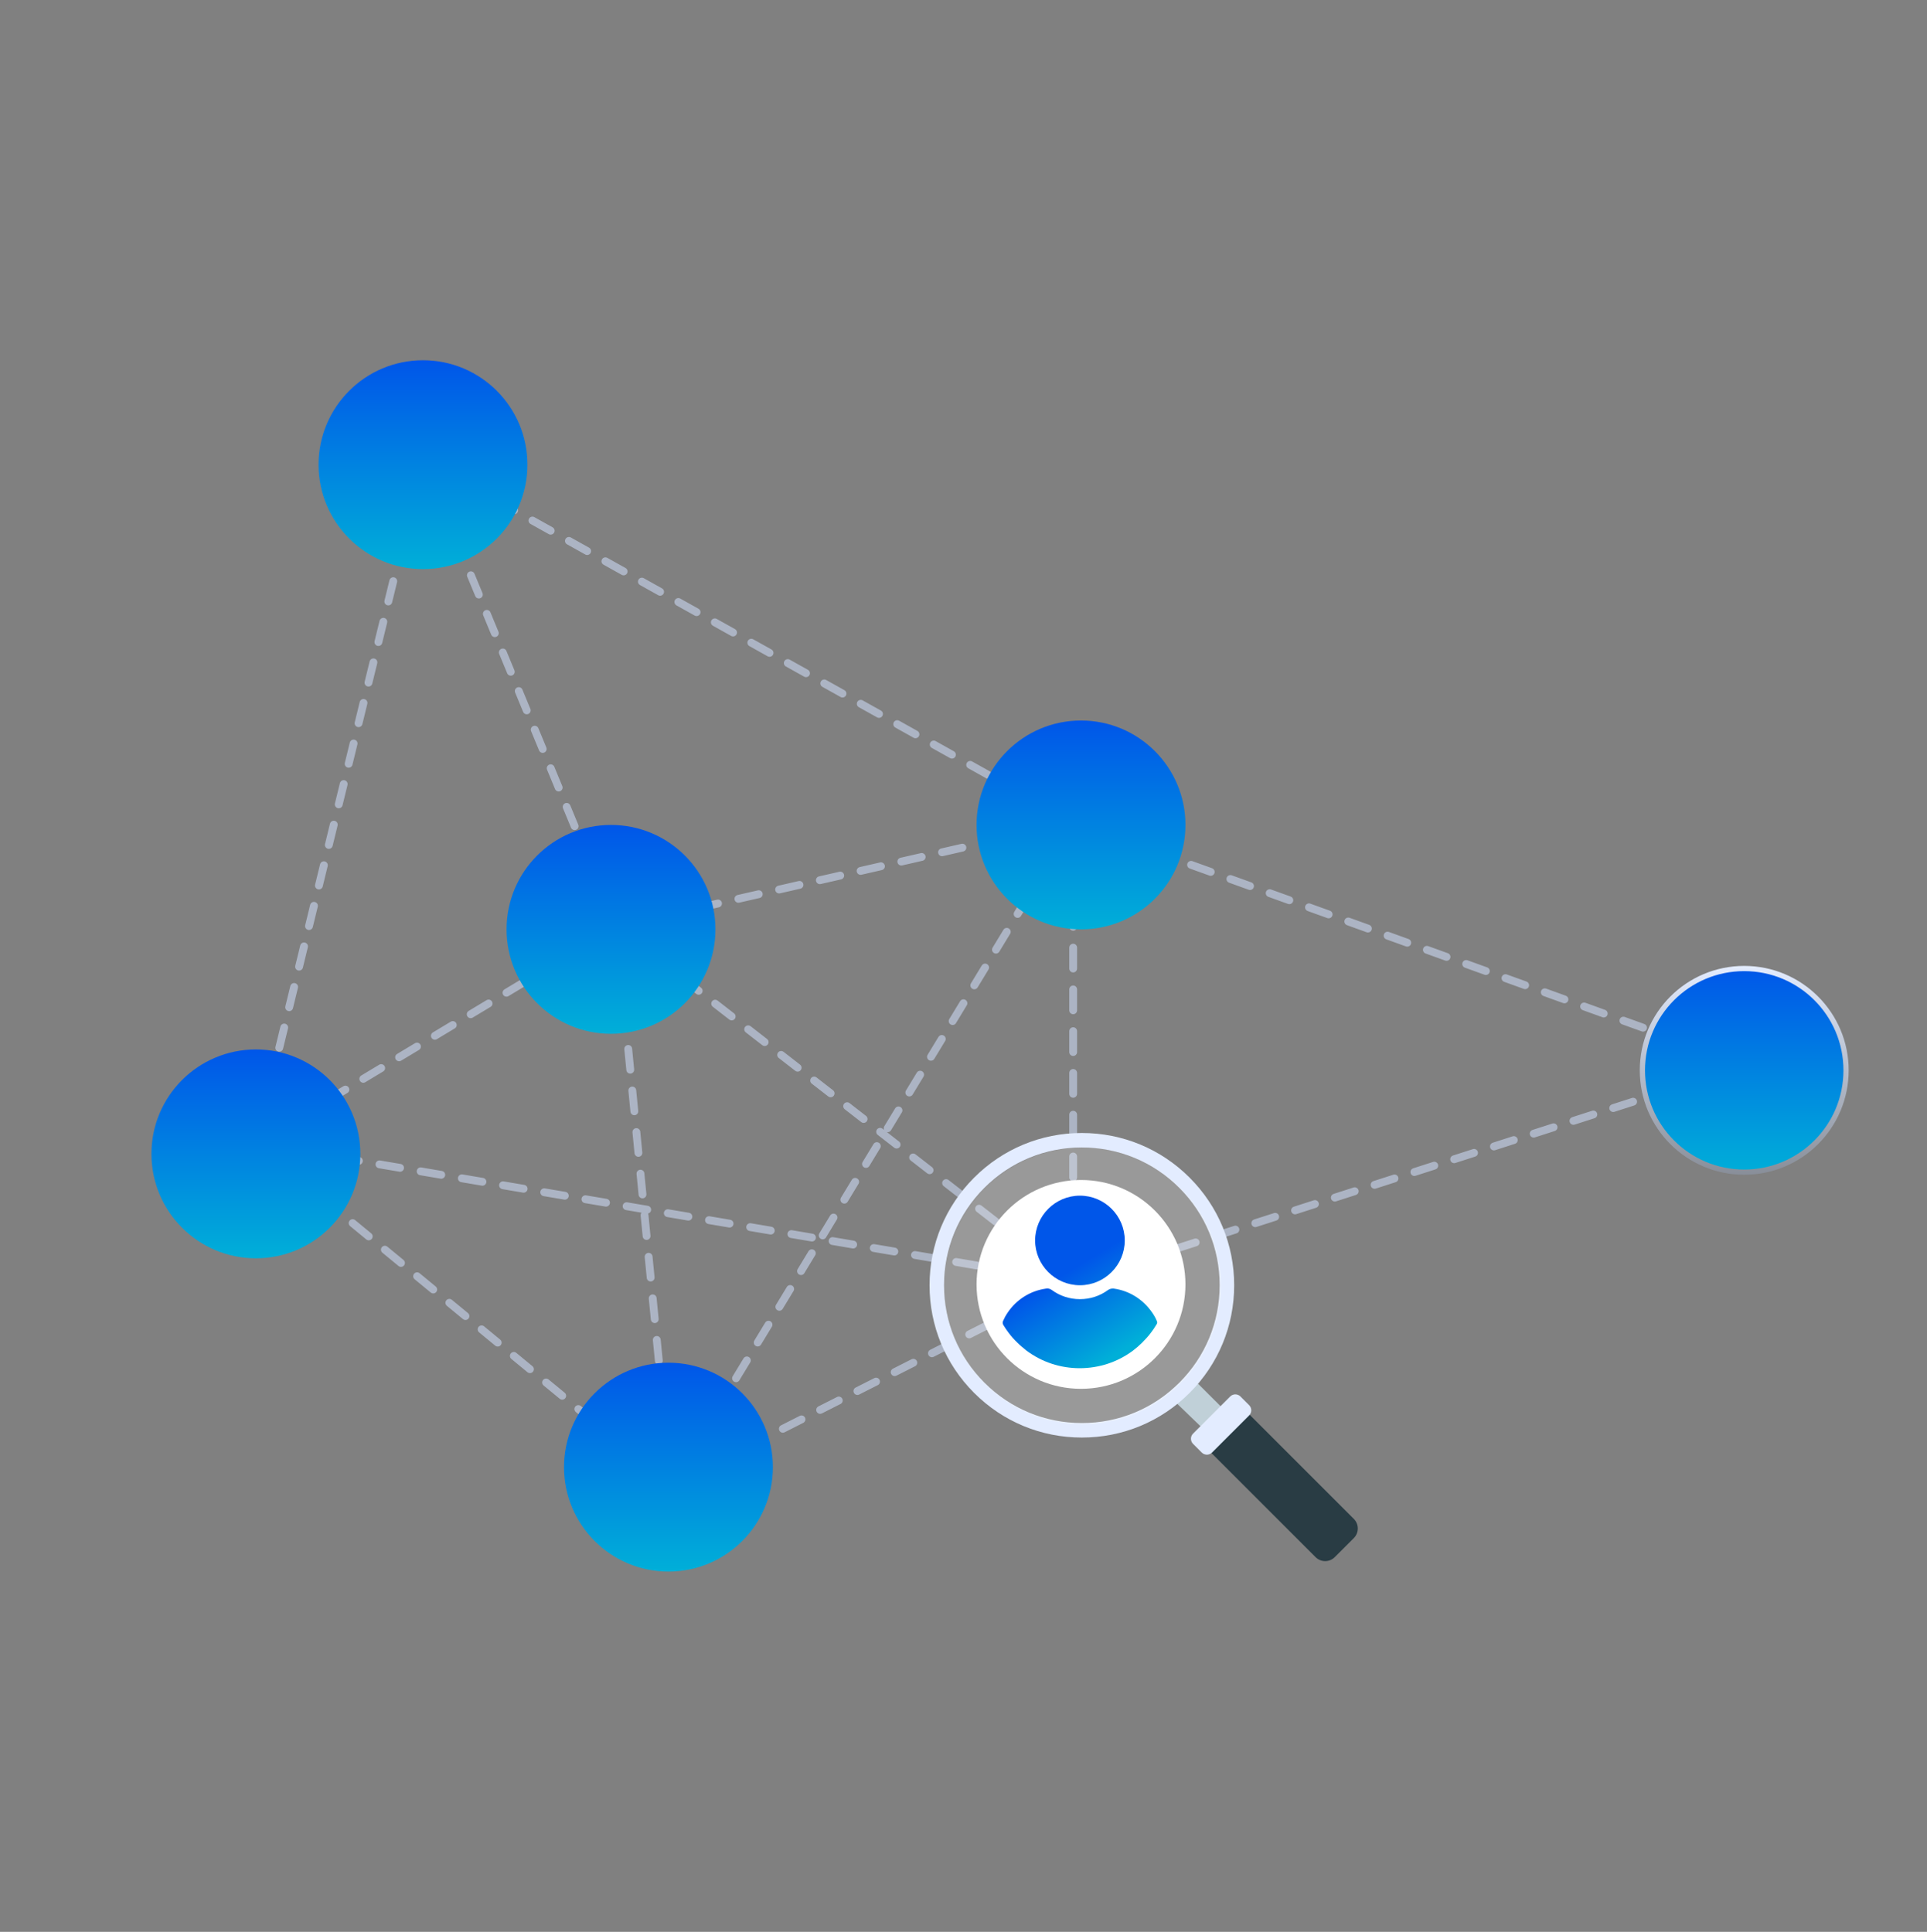 <svg width="369" height="370" viewBox="0 0 369 370" fill="none" xmlns="http://www.w3.org/2000/svg">
<rect x="0" y="0" width="369" height="370" fill="#808080" stroke="none"/>
<path d="M81 88L49 219M81 88L205.5 157.5M81 88L118 177.5M49 219L128.5 284.5M49 219L118 177.5M49 219L205.5 245.5M128.5 284.5L118 177.5M128.5 284.5L205.5 157.5M128.5 284.5L205.5 245.5M118 177.5L205.5 157.5M118 177.5L205.5 245.5M205.5 157.5L334.5 204L205.5 245.5M205.5 157.5V245.5" stroke="#ACB4C4" stroke-width="1.5" stroke-linecap="round" stroke-dasharray="4 4"/>
<circle cx="81" cy="89" r="20" fill="url(#paint0_linear_601_307)"/>
<circle cx="49" cy="221" r="20" fill="url(#paint1_linear_601_307)"/>
<circle cx="117" cy="178" r="20" fill="url(#paint2_linear_601_307)"/>
<circle cx="128" cy="281" r="20" fill="url(#paint3_linear_601_307)"/>
<circle cx="207" cy="158" r="20" fill="url(#paint4_linear_601_307)"/>
<circle cx="334" cy="205" r="19.5" fill="url(#paint5_linear_601_307)" stroke="url(#paint6_linear_601_307)"/>
<path d="M259.247 294.58L255.585 298.242C254.575 299.251 252.932 299.251 251.923 298.242L230.415 276.734L237.739 269.41L259.247 290.918C260.256 291.927 260.256 293.571 259.247 294.58Z" fill="#293C44"/>
<path d="M227.652 263.266L235.487 271.082L232.126 275.331L223.514 267.027L227.652 263.266Z" fill="#C0D0D8"/>
<path d="M235.568 267.467L228.46 274.576C227.917 275.119 227.917 275.999 228.46 276.541L230.123 278.205C230.666 278.748 231.546 278.748 232.089 278.205L239.197 271.096C239.74 270.554 239.74 269.674 239.197 269.131L237.533 267.467C236.991 266.925 236.111 266.925 235.568 267.467Z" fill="#E3ECFF"/>
<path d="M207.166 275.332C199.376 275.332 192.051 272.297 186.543 266.789C181.035 261.281 178 253.956 178 246.166C178 238.376 181.035 231.051 186.543 225.543C192.051 220.035 199.376 217 207.166 217C214.956 217 222.281 220.035 227.789 225.543C233.299 231.051 236.332 238.375 236.332 246.166C236.332 253.958 233.297 261.281 227.789 266.789C222.281 272.299 214.958 275.332 207.166 275.332ZM207.166 219.778C200.119 219.778 193.491 222.523 188.507 227.507C183.522 232.49 180.778 239.119 180.778 246.166C180.778 253.213 183.523 259.841 188.507 264.825C193.49 269.81 200.118 272.554 207.166 272.554C214.214 272.554 220.841 269.809 225.825 264.825C230.81 259.841 233.554 253.214 233.554 246.166C233.554 239.118 230.809 232.491 225.825 227.507C220.842 222.522 214.214 219.778 207.166 219.778Z" fill="#E3ECFF"/>
<circle cx="207.287" cy="246.287" r="26.498" fill="white" fill-opacity="0.2"/>
<circle cx="207" cy="246" r="20" fill="white"/>
<path d="M206.796 246.163C211.518 246.163 215.378 242.304 215.378 237.582C215.378 232.86 211.518 229 206.796 229C202.074 229 198.214 232.86 198.214 237.582C198.214 242.304 202.074 246.163 206.796 246.163Z" fill="url(#paint7_linear_601_307)"/>
<path d="M221.524 253.023C221.299 252.461 220.999 251.936 220.662 251.449C218.938 248.901 216.278 247.214 213.28 246.802C212.905 246.765 212.493 246.84 212.193 247.064C210.619 248.226 208.745 248.826 206.796 248.826C204.848 248.826 202.974 248.226 201.4 247.064C201.1 246.84 200.688 246.727 200.313 246.802C197.315 247.214 194.617 248.901 192.931 251.449C192.593 251.936 192.294 252.498 192.069 253.023C191.956 253.248 191.994 253.51 192.106 253.735C192.406 254.26 192.781 254.784 193.118 255.234C193.643 255.946 194.205 256.583 194.842 257.183C195.367 257.707 195.966 258.195 196.566 258.682C199.526 260.893 203.086 262.054 206.759 262.054C210.431 262.054 213.992 260.893 216.952 258.682C217.552 258.232 218.151 257.707 218.676 257.183C219.275 256.583 219.875 255.946 220.4 255.234C220.774 254.747 221.112 254.26 221.412 253.735C221.599 253.51 221.636 253.248 221.524 253.023Z" fill="url(#paint8_linear_601_307)"/>
<defs>
<linearGradient id="paint0_linear_601_307" x1="81" y1="69" x2="81" y2="109" gradientUnits="userSpaceOnUse">
<stop stop-color="#0056E9"/>
<stop offset="1" stop-color="#00AFD8"/>
</linearGradient>
<linearGradient id="paint1_linear_601_307" x1="49" y1="201" x2="49" y2="241" gradientUnits="userSpaceOnUse">
<stop stop-color="#0056E9"/>
<stop offset="1" stop-color="#00AFD8"/>
</linearGradient>
<linearGradient id="paint2_linear_601_307" x1="117" y1="158" x2="117" y2="198" gradientUnits="userSpaceOnUse">
<stop stop-color="#0056E9"/>
<stop offset="1" stop-color="#00AFD8"/>
</linearGradient>
<linearGradient id="paint3_linear_601_307" x1="128" y1="261" x2="128" y2="301" gradientUnits="userSpaceOnUse">
<stop stop-color="#0056E9"/>
<stop offset="1" stop-color="#00AFD8"/>
</linearGradient>
<linearGradient id="paint4_linear_601_307" x1="207" y1="138" x2="207" y2="178" gradientUnits="userSpaceOnUse">
<stop stop-color="#0056E9"/>
<stop offset="1" stop-color="#00AFD8"/>
</linearGradient>
<linearGradient id="paint5_linear_601_307" x1="334" y1="185" x2="334" y2="225" gradientUnits="userSpaceOnUse">
<stop stop-color="#0056E9"/>
<stop offset="1" stop-color="#00AFD8"/>
</linearGradient>
<linearGradient id="paint6_linear_601_307" x1="334" y1="185" x2="334" y2="225" gradientUnits="userSpaceOnUse">
<stop stop-color="#E3ECFF"/>
<stop offset="1" stop-color="#888E99"/>
</linearGradient>
<linearGradient id="paint7_linear_601_307" x1="201.5" y1="245.5" x2="211" y2="261" gradientUnits="userSpaceOnUse">
<stop stop-color="#0056E9"/>
<stop offset="1" stop-color="#00AFD8"/>
</linearGradient>
<linearGradient id="paint8_linear_601_307" x1="201.5" y1="245.5" x2="211" y2="261" gradientUnits="userSpaceOnUse">
<stop stop-color="#0056E9"/>
<stop offset="1" stop-color="#00AFD8"/>
</linearGradient>
</defs>
</svg>
